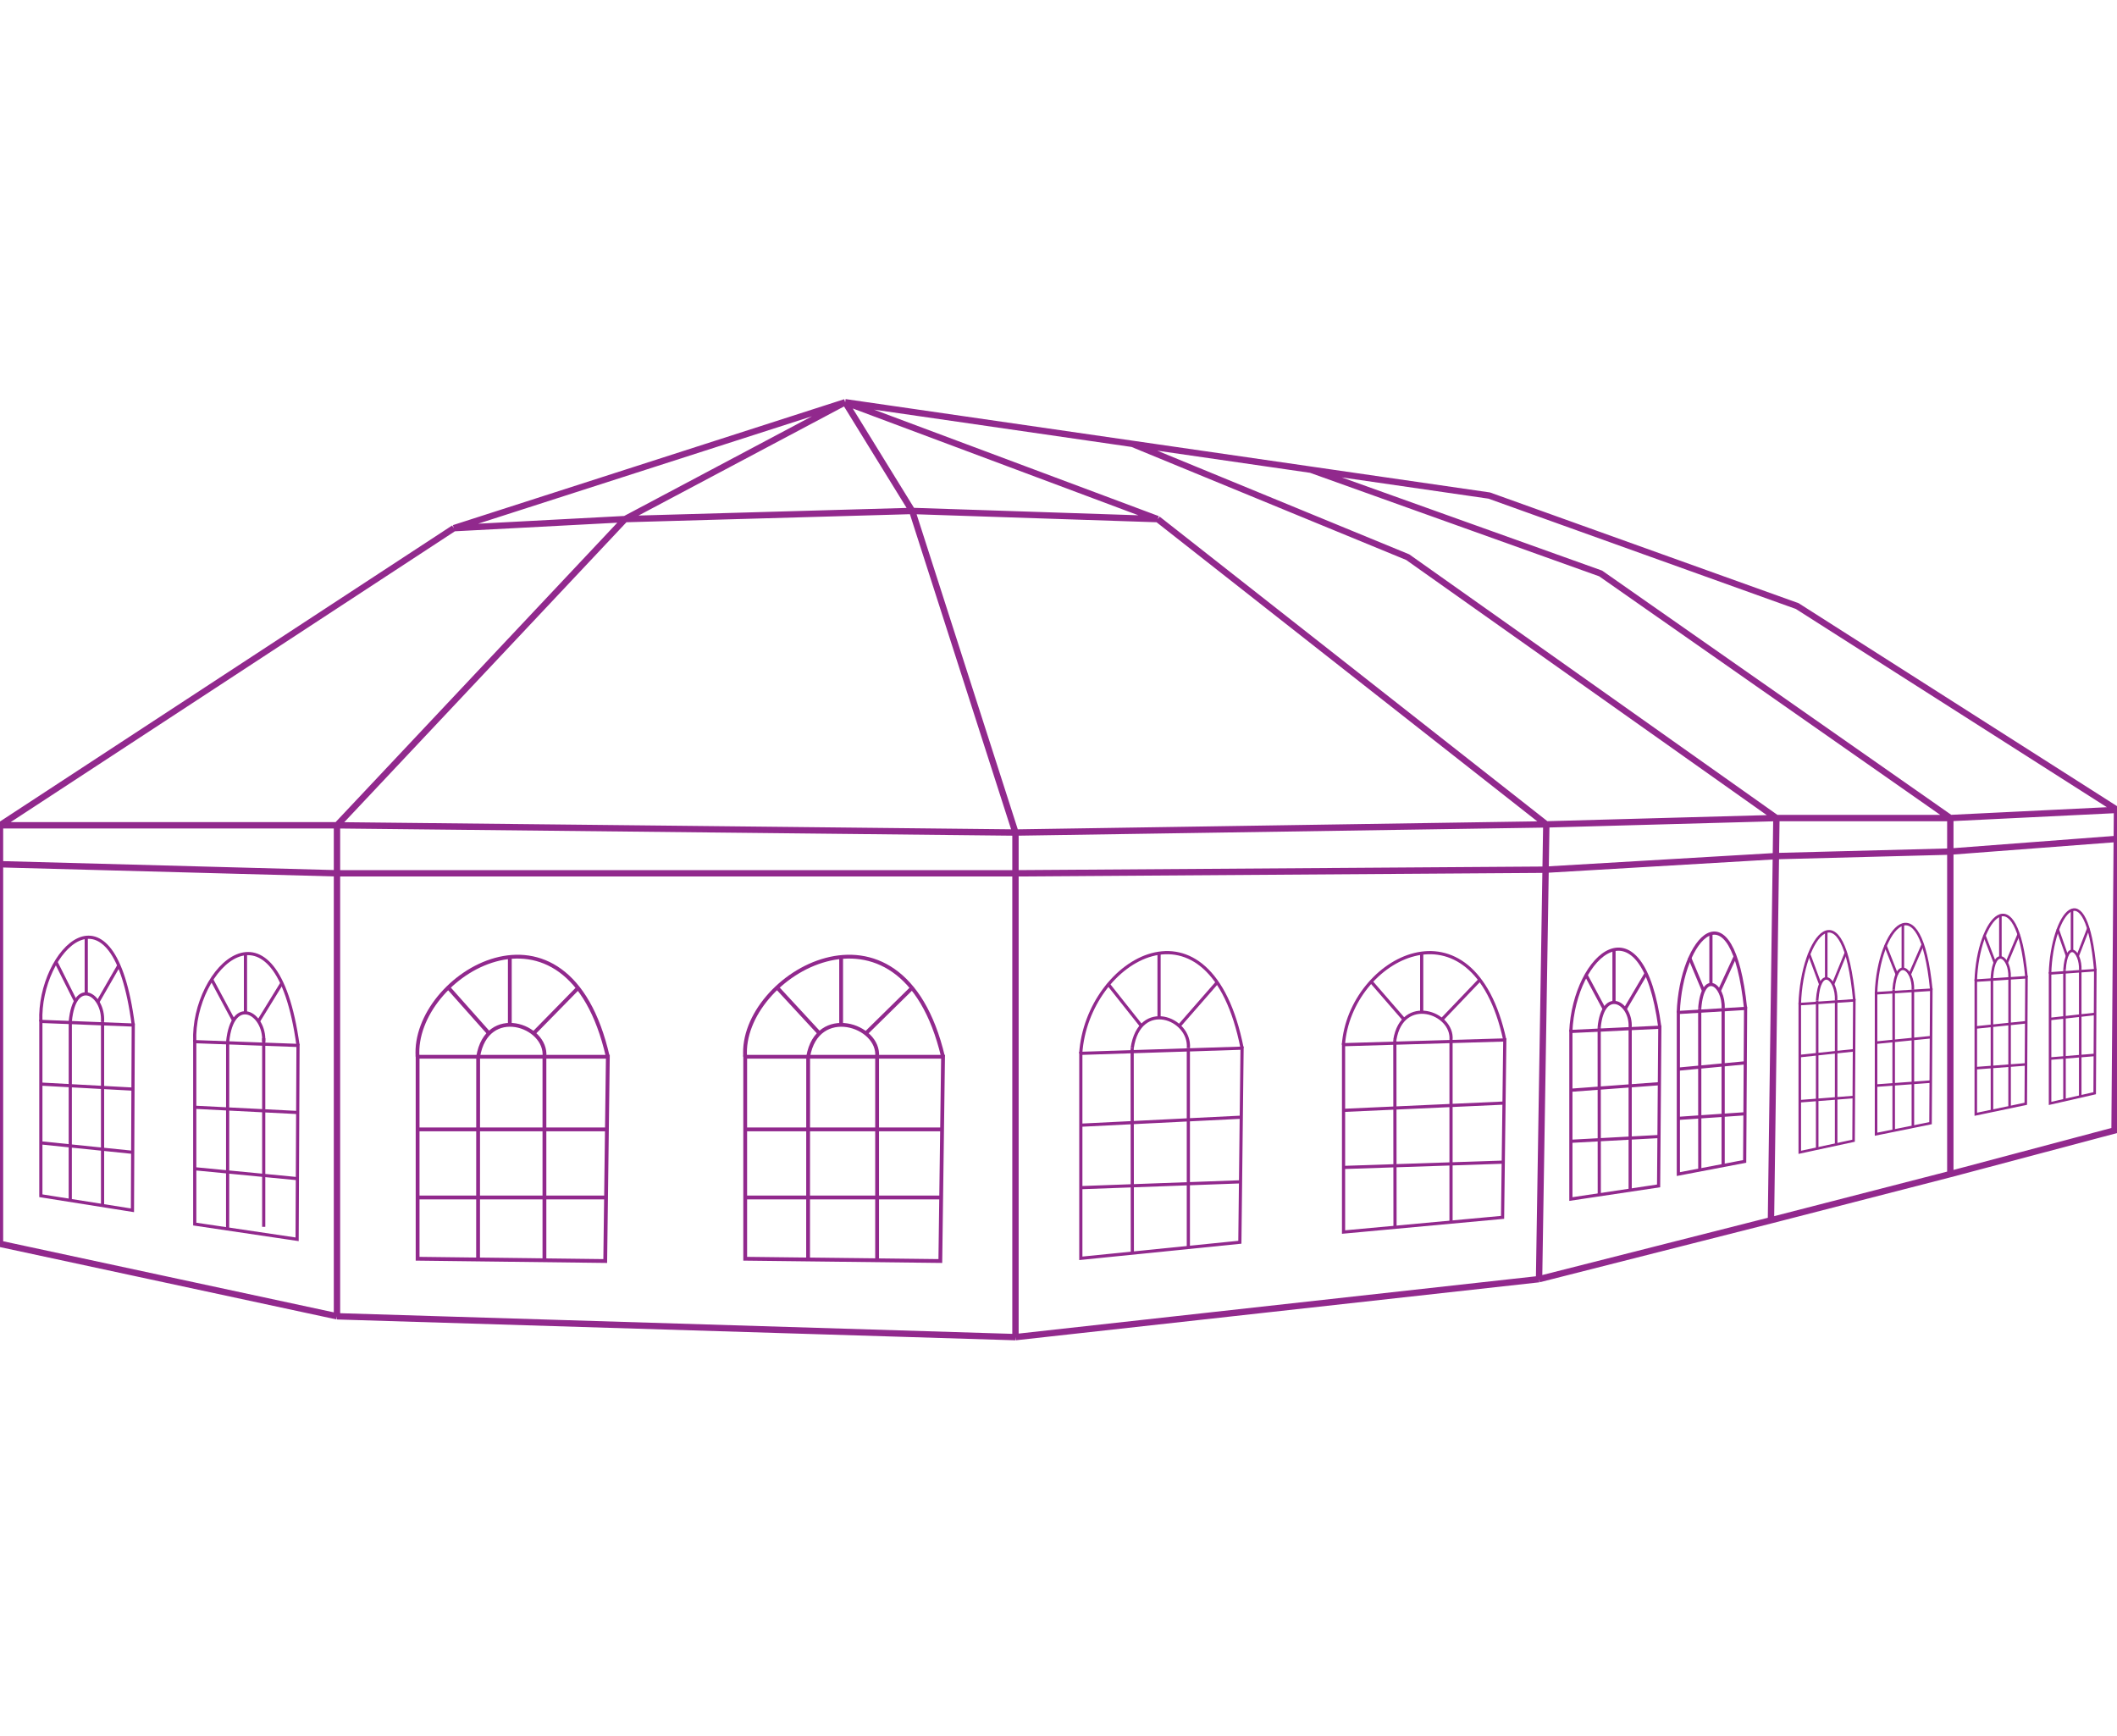 <?xml version="1.0" encoding="UTF-8"?>
<svg xmlns="http://www.w3.org/2000/svg" width="200" height="164" viewBox="0 0 200 164" fill="none">
  <g id="Panoramic tent" clip-path="url(#clip0_2166_17765)">
    <g id="Group 1000005350">
      <g id="Group 1000005149">
        <path id="Vector 26" d="M70.402 118.913L88.836 119.129L89.093 99.832H70.402V118.913Z" stroke="#91298D" stroke-width="0.36"></path>
        <path id="Vector 27" d="M70.398 99.833C69.833 92.115 85.127 83.11 89.091 99.833" stroke="#91298D" stroke-width="0.36"></path>
        <path id="Vector 28" d="M82.861 99.834C83.144 96.832 77.197 94.903 76.348 99.834" stroke="#91298D" stroke-width="0.36"></path>
        <path id="Vector 29" d="M86.22 93.275L81.73 97.69M79.465 96.832V90.4" stroke="#91298D" stroke-width="0.36"></path>
        <path id="Vector 30" d="M77.48 97.69L73.516 93.402" stroke="#91298D" stroke-width="0.36"></path>
        <path id="Vector 31" d="M70.402 106.693H89.093M88.836 113.124H70.402M76.349 99.832C76.349 99.832 76.334 118.789 76.342 118.958M82.863 99.832V119.108" stroke="#91298D" stroke-width="0.36"></path>
      </g>
      <g id="Group 1000005151">
        <path id="Vector 26_2" d="M102.109 118.873L117.133 117.355L117.342 99.019L102.109 99.508V118.873Z" stroke="#91298D" stroke-width="0.3"></path>
        <path id="Vector 27_2" d="M102.098 99.532C102.698 90.546 114.337 83.785 117.345 99.019" stroke="#91298D" stroke-width="0.3"></path>
        <path id="Vector 28_2" d="M112.269 99.019C112.5 96.168 107.653 94.334 106.961 99.019" stroke="#91298D" stroke-width="0.3"></path>
        <path id="Vector 29_2" d="M115.024 92.772L111.346 96.983M109.5 96.168V90.057" stroke="#91298D" stroke-width="0.3"></path>
        <path id="Vector 30_2" d="M107.88 96.982L104.648 92.908" stroke="#91298D" stroke-width="0.3"></path>
        <path id="Vector 31_2" d="M102.183 106.293L117.345 105.538M117.135 111.649L102.098 112.198M106.959 99.019C106.959 99.019 106.969 118.199 106.976 118.36M112.267 99.019V117.761" stroke="#91298D" stroke-width="0.3"></path>
      </g>
      <g id="Group 1000005152">
        <path id="Vector 26_3" d="M126.93 116.392L141.953 115.004L142.163 98.244L126.93 98.69V116.392Z" stroke="#91298D" stroke-width="0.3"></path>
        <path id="Vector 27_3" d="M126.914 98.712C127.514 90.499 139.153 84.319 142.161 98.244" stroke="#91298D" stroke-width="0.3"></path>
        <path id="Vector 28_3" d="M137.082 98.244C137.313 95.637 132.466 93.961 131.773 98.244" stroke="#91298D" stroke-width="0.3"></path>
        <path id="Vector 29_3" d="M139.837 92.532L136.159 96.382M134.312 95.637V90.051" stroke="#91298D" stroke-width="0.3"></path>
        <path id="Vector 30_3" d="M132.7 96.382L129.469 92.658" stroke="#91298D" stroke-width="0.3"></path>
        <path id="Vector 31_3" d="M127 104.893L142.161 104.203M141.952 109.789L126.914 110.29M131.775 98.244C131.775 98.244 131.786 115.775 131.792 115.922M137.083 98.244V115.375" stroke="#91298D" stroke-width="0.3"></path>
      </g>
      <g id="Group 1000005153">
        <path id="Vector 26_4" d="M148.406 113.273L156.694 112.032L156.809 97.043L148.406 97.442V113.273Z" stroke="#91298D" stroke-width="0.3"></path>
        <path id="Vector 27_4" d="M148.398 97.463C148.73 90.118 155.15 84.591 156.809 97.044" stroke="#91298D" stroke-width="0.3"></path>
        <path id="Vector 28_4" d="M154.006 97.043C154.134 94.712 151.46 93.213 151.078 97.043" stroke="#91298D" stroke-width="0.3"></path>
        <path id="Vector 29_4" d="M155.528 91.936L153.499 95.379M152.48 94.713V89.717" stroke="#91298D" stroke-width="0.3"></path>
        <path id="Vector 30_4" d="M151.587 95.379L149.805 92.049" stroke="#91298D" stroke-width="0.3"></path>
        <path id="Vector 31_4" d="M148.446 102.991L156.809 102.374M156.694 107.37L148.398 107.818M151.08 97.045C151.08 97.045 151.086 112.724 151.089 112.855M154.008 97.045V112.366" stroke="#91298D" stroke-width="0.3"></path>
      </g>
      <g id="Group 1000005154">
        <path id="Vector 26_5" d="M158.559 110.915L164.825 109.718L164.912 95.264L158.559 95.649V110.915Z" stroke="#91298D" stroke-width="0.3"></path>
        <path id="Vector 27_5" d="M158.551 95.668C158.801 88.584 163.656 83.254 164.91 95.263" stroke="#91298D" stroke-width="0.3"></path>
        <path id="Vector 28_5" d="M162.792 95.264C162.889 93.016 160.867 91.571 160.578 95.264" stroke="#91298D" stroke-width="0.3"></path>
        <path id="Vector 29_5" d="M163.941 90.338L162.407 93.657M161.637 93.015V88.197" stroke="#91298D" stroke-width="0.3"></path>
        <path id="Vector 30_5" d="M160.961 93.657L159.613 90.445" stroke="#91298D" stroke-width="0.3"></path>
        <path id="Vector 31_5" d="M158.586 100.998L164.91 100.402M164.823 105.22L158.551 105.653M160.578 95.264C160.578 95.264 160.583 110.383 160.585 110.51M162.792 95.264V110.038" stroke="#91298D" stroke-width="0.3"></path>
      </g>
      <g id="Group 1000005155">
        <path id="Vector 26_6" d="M170.031 108.861L175.113 107.763L175.184 94.504L170.031 94.857V108.861Z" stroke="#91298D" stroke-width="0.24"></path>
        <path id="Vector 27_6" d="M170.027 94.874C170.23 88.376 174.167 83.487 175.185 94.503" stroke="#91298D" stroke-width="0.24"></path>
        <path id="Vector 28_6" d="M173.467 94.503C173.546 92.441 171.906 91.115 171.672 94.503" stroke="#91298D" stroke-width="0.24"></path>
        <path id="Vector 29_6" d="M174.4 89.985L173.156 93.03M172.531 92.441V88.022" stroke="#91298D" stroke-width="0.24"></path>
        <path id="Vector 30_6" d="M171.984 93.03L170.891 90.084" stroke="#91298D" stroke-width="0.24"></path>
        <path id="Vector 31_6" d="M170.056 99.763L175.185 99.218M175.114 103.637L170.027 104.034M171.672 94.504C171.672 94.504 171.675 108.373 171.677 108.489M173.467 94.504V108.056" stroke="#91298D" stroke-width="0.24"></path>
      </g>
      <g id="Group 1000005156">
        <path id="Vector 26_7" d="M177.238 107.149L182.384 106.105L182.456 93.498L177.238 93.834V107.149Z" stroke="#91298D" stroke-width="0.24"></path>
        <path id="Vector 27_7" d="M177.234 93.851C177.44 87.673 181.426 83.025 182.457 93.499" stroke="#91298D" stroke-width="0.24"></path>
        <path id="Vector 28_7" d="M180.717 93.499C180.796 91.538 179.136 90.277 178.898 93.499" stroke="#91298D" stroke-width="0.24"></path>
        <path id="Vector 29_7" d="M181.662 89.203L180.402 92.098M179.77 91.538V87.336" stroke="#91298D" stroke-width="0.24"></path>
        <path id="Vector 30_7" d="M179.216 92.098L178.109 89.297" stroke="#91298D" stroke-width="0.24"></path>
        <path id="Vector 31_7" d="M177.264 98.499L182.457 97.98M182.385 102.182L177.234 102.559M178.899 93.498C178.899 93.498 178.903 106.685 178.905 106.796M180.717 93.498V106.384" stroke="#91298D" stroke-width="0.24"></path>
      </g>
      <g id="Group 1000005157">
        <path id="Vector 26_8" d="M186.66 105.265L191.382 104.275L191.448 92.32L186.66 92.639V105.265Z" stroke="#91298D" stroke-width="0.24"></path>
        <path id="Vector 27_8" d="M186.656 92.655C186.845 86.796 190.503 82.388 191.449 92.32" stroke="#91298D" stroke-width="0.24"></path>
        <path id="Vector 28_8" d="M189.852 92.32C189.925 90.461 188.401 89.266 188.184 92.32" stroke="#91298D" stroke-width="0.24"></path>
        <path id="Vector 29_8" d="M190.721 88.247L189.565 90.992M188.984 90.461V86.477" stroke="#91298D" stroke-width="0.24"></path>
        <path id="Vector 30_8" d="M188.473 90.992L187.457 88.336" stroke="#91298D" stroke-width="0.24"></path>
        <path id="Vector 31_8" d="M186.683 97.063L191.449 96.57M191.383 100.555L186.656 100.913M188.184 92.32C188.184 92.32 188.187 104.825 188.189 104.93M189.853 92.32V104.539" stroke="#91298D" stroke-width="0.24"></path>
      </g>
      <g id="Group 1000005158">
        <path id="Vector 26_9" d="M193.676 104.24L197.892 103.277L197.951 91.648L193.676 91.958V104.24Z" stroke="#91298D" stroke-width="0.24"></path>
        <path id="Vector 27_9" d="M193.672 91.974C193.84 86.275 197.107 81.987 197.951 91.648" stroke="#91298D" stroke-width="0.24"></path>
        <path id="Vector 28_9" d="M196.529 91.648C196.594 89.84 195.233 88.677 195.039 91.648" stroke="#91298D" stroke-width="0.24"></path>
        <path id="Vector 29_9" d="M197.3 87.687L196.268 90.358M195.75 89.841V85.965" stroke="#91298D" stroke-width="0.24"></path>
        <path id="Vector 30_9" d="M195.297 90.357L194.391 87.773" stroke="#91298D" stroke-width="0.24"></path>
        <path id="Vector 31_9" d="M193.696 96.261L197.951 95.783M197.892 99.659L193.672 100.006M195.036 91.648C195.036 91.648 195.039 103.812 195.041 103.914M196.526 91.648V103.534" stroke="#91298D" stroke-width="0.24"></path>
      </g>
      <g id="Group 1000005150">
        <path id="Vector 26_10" d="M39.453 118.913L57.178 119.129L57.425 99.832H39.453V118.913Z" stroke="#91298D" stroke-width="0.36"></path>
        <path id="Vector 27_10" d="M39.448 99.833C38.905 92.115 53.611 83.11 57.422 99.833" stroke="#91298D" stroke-width="0.36"></path>
        <path id="Vector 28_10" d="M51.435 99.832C51.707 96.831 45.989 94.901 45.172 99.832" stroke="#91298D" stroke-width="0.36"></path>
        <path id="Vector 29_10" d="M54.672 93.275L50.343 97.69M48.164 96.832V90.4" stroke="#91298D" stroke-width="0.36"></path>
        <path id="Vector 30_10" d="M46.258 97.69L42.445 93.402" stroke="#91298D" stroke-width="0.36"></path>
        <path id="Vector 31_10" d="M39.453 106.693H57.425M57.178 113.124H39.453M45.172 99.832C45.172 99.832 45.157 118.789 45.164 118.958M51.434 99.832V119.108" stroke="#91298D" stroke-width="0.36"></path>
      </g>
      <g id="Group 1000005159">
        <path id="Vector 26_11" d="M18.398 115.639L28.069 117.076L28.154 98.762L18.398 98.404V115.639Z" stroke="#91298D" stroke-width="0.3"></path>
        <path id="Vector 27_11" d="M18.399 98.405C18.103 91.434 26.083 83.658 28.156 98.763" stroke="#91298D" stroke-width="0.3"></path>
        <path id="Vector 28_11" d="M24.913 98.405C25.062 95.694 21.952 93.951 21.508 98.405" stroke="#91298D" stroke-width="0.3"></path>
        <path id="Vector 29_11" d="M26.615 92.903L24.382 96.537M23.191 95.772V90.033" stroke="#91298D" stroke-width="0.3"></path>
        <path id="Vector 30_11" d="M22.104 96.469L20.031 92.596" stroke="#91298D" stroke-width="0.3"></path>
        <path id="Vector 31_11" d="M18.398 104.603L28.069 105.096M28.069 111.344L18.398 110.412M21.508 98.406C21.508 98.406 21.5 115.897 21.504 116.05M24.914 98.082V115.898" stroke="#91298D" stroke-width="0.3"></path>
      </g>
      <g id="Group 1000005160">
        <path id="Vector 26_12" d="M3.859 112.963L12.513 114.337L12.589 96.834L3.859 96.492V112.963Z" stroke="#91298D" stroke-width="0.3"></path>
        <path id="Vector 27_12" d="M3.859 96.493C3.594 89.831 10.735 82.4 12.59 96.835" stroke="#91298D" stroke-width="0.3"></path>
        <path id="Vector 28_12" d="M9.688 96.493C9.821 93.903 7.038 92.237 6.641 96.493" stroke="#91298D" stroke-width="0.3"></path>
        <path id="Vector 29_12" d="M11.212 91.234L9.214 94.708M8.148 93.977V88.492" stroke="#91298D" stroke-width="0.3"></path>
        <path id="Vector 30_12" d="M7.171 94.643L5.316 90.941" stroke="#91298D" stroke-width="0.3"></path>
        <path id="Vector 31_12" d="M3.859 102.414L12.513 102.886M12.513 108.857L3.859 107.967M6.642 96.578C6.642 96.578 6.635 113.249 6.638 113.395M9.689 96.492V113.909" stroke="#91298D" stroke-width="0.3"></path>
      </g>
      <path id="Vector 59" d="M0 77.966V117.504L31.836 124.35M0 77.966L42.876 49.896M0 77.966H31.836M31.836 124.35L95.935 126.318M31.836 124.35V77.966M95.935 126.318L145.4 120.841M95.935 126.318V78.65M145.4 120.841L167.308 115.279M145.4 120.841L146.085 77.88M167.308 115.279L184.253 110.914M167.308 115.279L167.822 77.281M184.253 110.914L199.768 106.792L200 76.511M184.253 110.914V77.281M200 76.511L169.79 57.255L140.693 46.815L123.834 44.372M200 76.511L184.253 77.281M79.846 38L42.876 49.896M79.846 38L59.05 49.04M79.846 38L86.179 48.27M79.846 38L109.371 49.04M79.846 38L106.975 41.93M42.876 49.896L59.05 49.04M31.836 77.966L59.05 49.04M31.836 77.966L95.935 78.65M59.05 49.04L86.179 48.27M86.179 48.27L95.935 78.65M86.179 48.27L109.371 49.04M95.935 78.65L146.085 77.88M109.371 49.04L146.085 77.88M146.085 77.88L167.822 77.281M106.975 41.93L132.991 52.634L167.822 77.281M106.975 41.93L123.834 44.372M167.822 77.281H184.253M123.834 44.372L151.219 54.175L184.253 77.281" stroke="#91298D" stroke-width="0.601"></path>
      <path id="Vector 60" d="M0.086 81.646L31.836 82.502H96.021L145.999 82.16L167.822 80.876L184.254 80.448L200 79.25" stroke="#91298D" stroke-width="0.601"></path>
    </g>
  </g>
  <defs>
    <clipPath id="clip0_2166_17765">
      <rect width="200" height="164" fill="white"></rect>
    </clipPath>
  </defs>
</svg>
